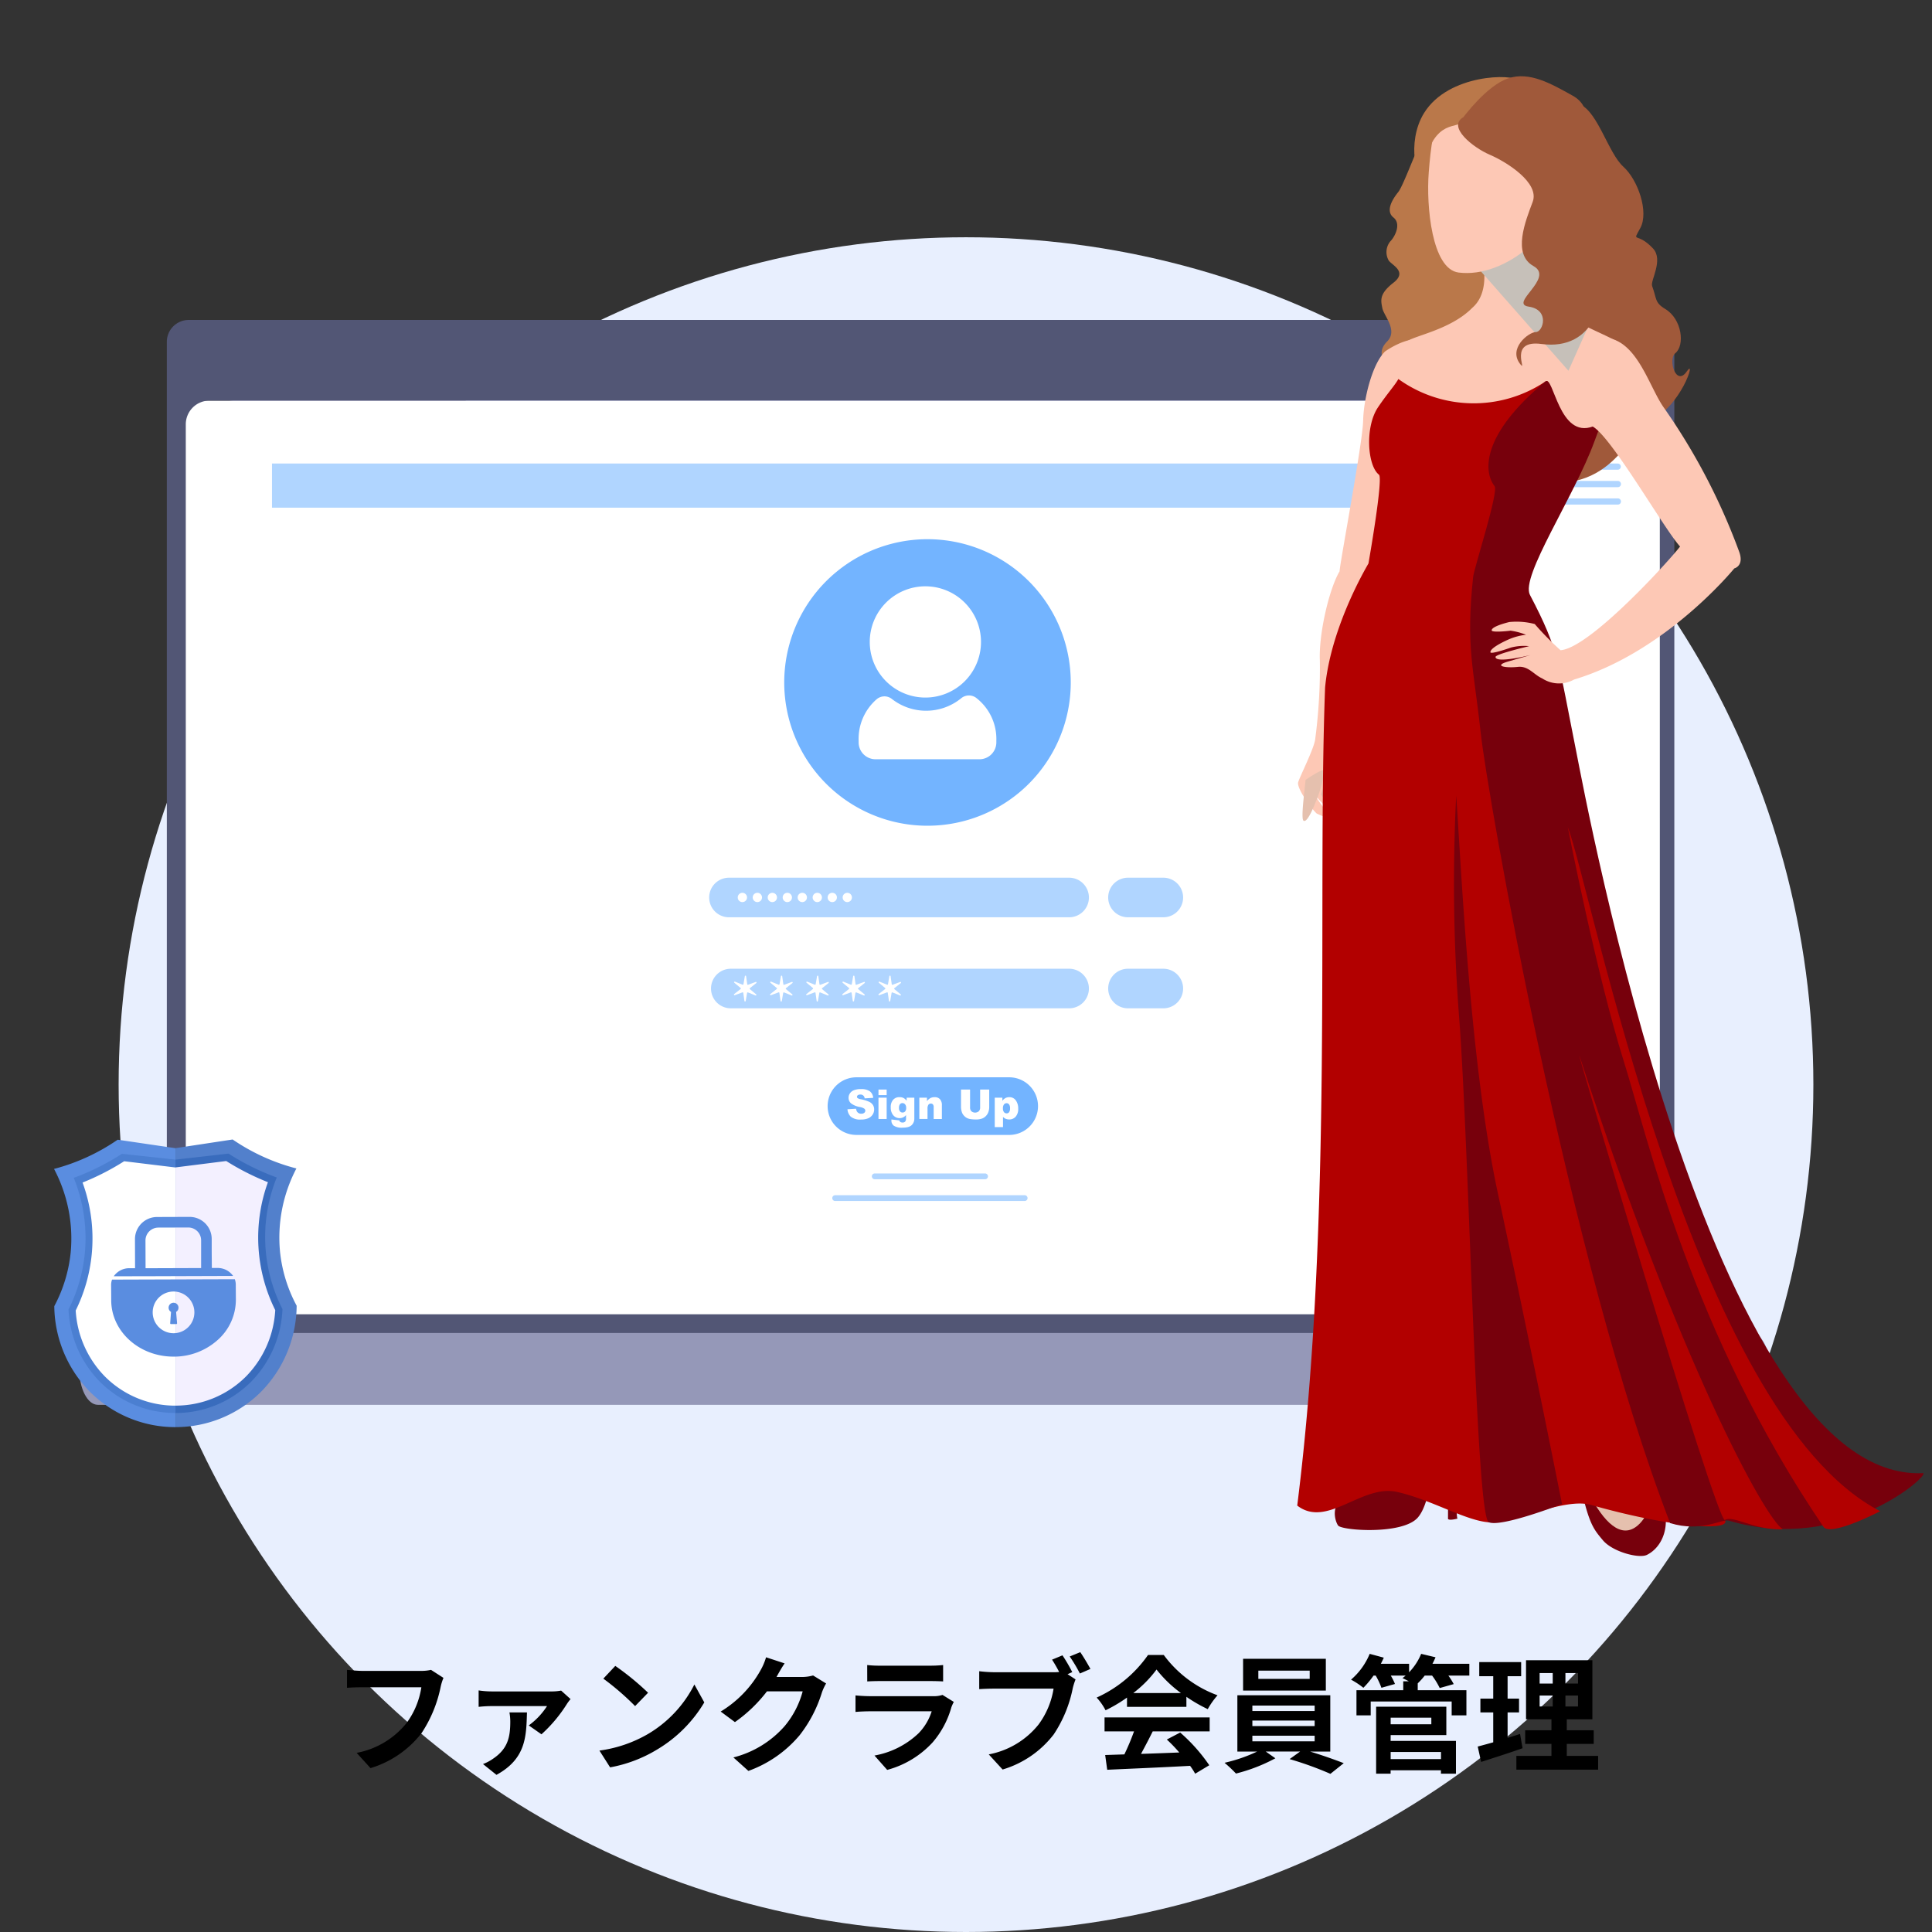 <svg xmlns="http://www.w3.org/2000/svg" xmlns:xlink="http://www.w3.org/1999/xlink" width="228" height="228" viewBox="0 0 228 228"><rect x="0" y="0" width="228" height="228" fill="#333333" stroke="none"/><defs><clipPath id="a"><rect width="202.503" height="130.662" fill="none"/></clipPath><clipPath id="b"><rect width="73.911" height="174.625" fill="none"/></clipPath><clipPath id="d"><rect width="15.009" height="20.75" fill="none"/></clipPath><clipPath id="e"><path d="M13.035,16.3l11.92,13.538,3.088-6.917L22.011,9.091Z" transform="translate(-13.035 -9.091)" fill="none"/></clipPath><linearGradient id="f" x1="-0.881" y1="6.763" x2="-0.804" y2="6.763" gradientUnits="objectBoundingBox"><stop offset="0" stop-color="#fff"/><stop offset="0.25" stop-color="#fff"/><stop offset="0.643" stop-color="#c6c0b9"/><stop offset="1" stop-color="#c6c0b9"/></linearGradient></defs><g transform="translate(-955 -1284)"><circle cx="100" cy="100" r="100" transform="translate(969 1312)" fill="#e8effe"/><path d="M-63.135-10.935a5.028,5.028,0,0,1-1.185.12h-6.93c-.5,0-1.35-.075-1.8-.12V-8.82c.39-.03,1.11-.06,1.785-.06h6.99A9.495,9.495,0,0,1-66.03-4.65a9.894,9.894,0,0,1-5.88,3.51l1.635,1.8a12,12,0,0,0,6.03-4.14,15.415,15.415,0,0,0,2.25-5.46,6.109,6.109,0,0,1,.33-1.05ZM-53.88-5.91a5.961,5.961,0,0,1,.1,1.065c0,1.89-.315,3.225-2.01,4.38A5.359,5.359,0,0,1-57,.18l1.59,1.275c3.51-1.92,3.51-4.56,3.6-7.365Zm6.1-2.58a6.011,6.011,0,0,1-1.215.1h-6.96a10.6,10.6,0,0,1-1.56-.12V-6.57a14.417,14.417,0,0,1,1.56-.09h6.51A8.453,8.453,0,0,1-51.6-4.38l1.5,1.05a17,17,0,0,0,2.985-3.555,4.8,4.8,0,0,1,.45-.6Zm6.39-2.91-1.41,1.5a31.189,31.189,0,0,1,3.75,3.24l1.53-1.575A31.5,31.5,0,0,0-41.385-11.4ZM-43.26-1.41-42,.57a16.245,16.245,0,0,0,5.565-2.115,15.95,15.95,0,0,0,5.55-5.55l-1.17-2.115a14.223,14.223,0,0,1-5.46,5.835A15.46,15.46,0,0,1-43.26-1.41Zm25.215-8.865a4.81,4.81,0,0,1-1.305.18h-3.015l.045-.075c.18-.33.555-1.005.915-1.53l-2.19-.72a7.217,7.217,0,0,1-.675,1.575,13.208,13.208,0,0,1-4.68,4.83l1.68,1.245A17.1,17.1,0,0,0-23.49-8.4h4.215A10.663,10.663,0,0,1-21.4-4.3,11.954,11.954,0,0,1-27.45-.6L-25.68.99a14.132,14.132,0,0,0,6.06-4.23,15.651,15.651,0,0,0,2.61-5.01,6.006,6.006,0,0,1,.5-1.08ZM-2.775-7.98a3.164,3.164,0,0,1-1.1.15H-11.3c-.465,0-1.11-.03-1.74-.09v1.95c.63-.06,1.38-.075,1.74-.075H-4.05A6.508,6.508,0,0,1-5.6-3.45,10.109,10.109,0,0,1-10.8-.825L-9.3.87A11.232,11.232,0,0,0-3.945-2.37a10.78,10.78,0,0,0,2.22-4.155,5.558,5.558,0,0,1,.285-.63Zm-8.88-1.59c.435-.03,1.08-.045,1.56-.045H-4.35c.54,0,1.245.015,1.65.045v-1.935a14.142,14.142,0,0,1-1.62.075H-10.1a12.644,12.644,0,0,1-1.56-.075Zm24.195-1.1a19.783,19.783,0,0,0-1.155-1.98l-1.23.51c.285.435.585.96.84,1.455a6.293,6.293,0,0,1-.7.03H3.345a16.7,16.7,0,0,1-1.785-.12v2.115c.39-.03,1.095-.06,1.785-.06h6.99a9.632,9.632,0,0,1-1.77,4.23A9.858,9.858,0,0,1,2.685-.96L4.32.825a11.871,11.871,0,0,0,6.03-4.14,15.142,15.142,0,0,0,2.25-5.46,7.576,7.576,0,0,1,.33-1.035l-.945-.615Zm-.3-1.845a17.78,17.78,0,0,1,1.2,2.01l1.245-.54c-.285-.525-.825-1.44-1.2-1.98ZM19.74-8.2a13.632,13.632,0,0,0,2.745-2.775A14.6,14.6,0,0,0,25.365-8.2ZM19-6.57H26.01V-7.755A18.126,18.126,0,0,0,28.53-6.3a9.246,9.246,0,0,1,1.155-1.635A13.721,13.721,0,0,1,23.34-12.69H21.48a14.8,14.8,0,0,1-6.06,5.025,6.968,6.968,0,0,1,1.05,1.5A17.319,17.319,0,0,0,19-7.665ZM16.35-3.675h3.48A28.805,28.805,0,0,1,18.69-.96l-2.265.075.24,1.74c2.55-.12,6.255-.27,9.78-.465a7.952,7.952,0,0,1,.6.93l1.665-1A20.174,20.174,0,0,0,25.275-3.54L23.7-2.715a17.879,17.879,0,0,1,1.47,1.53c-1.53.06-3.075.12-4.515.165.45-.84.945-1.77,1.38-2.655h6.72v-1.65H16.35ZM40.56-9.87H34.5v-.975h6.06Zm1.905-2.37H32.7v3.75h9.765Zm-8.67,9.075h7.35v.66h-7.35Zm0-1.785h7.35V-4.3h-7.35Zm0-1.77h7.35v.645h-7.35ZM42.99-1.29V-7.935H32.025V-1.29H34.35A18.322,18.322,0,0,1,30.51.03,15.69,15.69,0,0,1,31.86,1.3,19.986,19.986,0,0,0,36.51-.5l-1.14-.8h4.065L38.19-.405a39.926,39.926,0,0,1,4.815,1.74L44.58.075c-1.035-.4-2.565-.945-3.96-1.365Zm13.065.045v.84h-5.94v-.84Zm-1.14-4.05v.78h-4.8v-.78Zm-4.8,2.055h6.57V-6.585H48.4v7.9h1.71v-.4h5.94v.4h1.77V-2.55h-7.71ZM59.4-11.655H55.05q.2-.383.36-.765l-1.695-.405A6.916,6.916,0,0,1,52.29-10.65v-1.005H48.96c.12-.24.24-.48.345-.72l-1.665-.45a8.053,8.053,0,0,1-2.2,3.045,9.385,9.385,0,0,1,1.455.96,11.079,11.079,0,0,0,1.2-1.44h.255a8.52,8.52,0,0,1,.675,1.44l1.6-.45a7.563,7.563,0,0,0-.495-.99h1.755c-.12.105-.255.21-.375.3.2.09.48.225.75.375H51.6v1.05H46.08v2.97h1.68V-7.2h9.555v1.635h1.74v-2.97H53.31v-.81a8.25,8.25,0,0,0,.825-.915h.87a8.843,8.843,0,0,1,.9,1.47l1.65-.465a7.547,7.547,0,0,0-.63-1.005H59.4Zm5.985,8.28c-.48.165-.975.315-1.47.465v-3h1.35V-7.545h-1.35v-2.64h1.6V-11.85H60.57v1.665h1.65v2.64H60.705V-5.91H62.22v3.525c-.69.195-1.305.36-1.83.5l.4,1.815c1.44-.465,3.24-1.035,4.89-1.62Zm2.31-4.53H69.24v1.29H67.695Zm0-2.655H69.24v1.245H67.695Zm4.53,1.245H70.74V-10.56h1.485Zm0,2.7H70.74v-1.29h1.485ZM70.9-.78V-2.2h3.18V-3.81H70.9V-5.1H73.92v-6.975H66.09V-5.1h3v1.29h-3.1V-2.2h3.1V-.78H64.95V.84H74.6V-.78Z" transform="translate(1069 1492)"/><rect width="228" height="228" transform="translate(955 1284)" fill="none"/><g transform="translate(20 -82.426)"><g transform="translate(941.377 1404.184)"><g transform="translate(0 0)" clip-path="url(#a)"><path d="M180.919,9.4V110.49a2.736,2.736,0,0,1-2.7,2.776H15.589a2.739,2.739,0,0,1-2.7-2.776V9.4a2.74,2.74,0,0,1,2.7-2.776H178.223a2.737,2.737,0,0,1,2.7,2.776" transform="translate(5.623 2.891)" fill="#b5bdff"/><path d="M185.856,9.454V112.388a2.824,2.824,0,0,1-2.822,2.827H12.794a2.827,2.827,0,0,1-2.827-2.827V9.454a2.827,2.827,0,0,1,2.827-2.827h170.24a2.824,2.824,0,0,1,2.822,2.827" transform="translate(4.348 2.891)" fill="#fff"/><path d="M69.313,4.434A3.186,3.186,0,1,1,72.5,7.646a3.2,3.2,0,0,1-3.186-3.211" transform="translate(30.238 0.533)" fill="#999"/><path d="M199.4,91.715H4.272c-1.218,0-2.2-1.9-2.2-4.237s.987-4.237,2.2-4.237H199.4c1.216,0,2.2,1.9,2.2,4.237s-.987,4.237-2.2,4.237" transform="translate(0.902 36.314)" fill="#9598b8"/><path d="M184.6,0H11.84A2.584,2.584,0,0,0,9.268,2.594V116.961a2.583,2.583,0,0,0,2.572,2.592H184.6a2.583,2.583,0,0,0,2.572-2.592V2.594A2.584,2.584,0,0,0,184.6,0m.863,114.538a2.8,2.8,0,0,1-2.792,2.806H14.3a2.8,2.8,0,0,1-2.795-2.806V12.326A2.8,2.8,0,0,1,14.3,9.519H182.667a2.8,2.8,0,0,1,2.792,2.806Z" transform="translate(4.043 0)" fill="#525675"/><path d="M60.08,33.257A16.907,16.907,0,1,1,75.24,51.749,16.909,16.909,0,0,1,60.08,33.257" transform="translate(26.174 7.858)" fill="#73b4ff"/><path d="M73.589,35.014a6.564,6.564,0,1,0-6.564-6.564,6.564,6.564,0,0,0,6.564,6.564" transform="translate(29.24 9.548)" fill="#fff"/><path d="M80.006,31.155a1.43,1.43,0,0,0-1.787.026,6.56,6.56,0,0,1-8.187.085,1.411,1.411,0,0,0-1.79.032,6.2,6.2,0,0,0-2.131,4.9v.192a1.994,1.994,0,0,0,1.994,1.994H80.371a1.993,1.993,0,0,0,1.992-1.994V36.2a6.132,6.132,0,0,0-2.357-5.043" transform="translate(28.841 13.46)" fill="#fff"/><path d="M96.247,50.5H56.2a2.335,2.335,0,1,1,0-4.669H96.247a2.335,2.335,0,1,1,0,4.669" transform="translate(23.498 19.992)" fill="#b0d5ff"/><path d="M96.209,57.979H56.283a2.335,2.335,0,0,1,0-4.669H96.209a2.335,2.335,0,1,1,0,4.669" transform="translate(23.535 23.256)" fill="#b0d5ff"/><path d="M93.061,50.5H88.985a2.335,2.335,0,1,1,0-4.669h4.076a2.335,2.335,0,1,1,0,4.669" transform="translate(37.801 19.992)" fill="#b0d5ff"/><path d="M93.061,57.979H88.985a2.335,2.335,0,1,1,0-4.669h4.076a2.335,2.335,0,1,1,0,4.669" transform="translate(37.801 23.256)" fill="#b0d5ff"/><path d="M57.3,53.94l.136.955a.076.076,0,0,0,.1.06l.9-.333a.076.076,0,0,1,.073.131l-.758.6a.075.075,0,0,0,0,.118l.741.618a.076.076,0,0,1-.078.128l-.895-.359a.076.076,0,0,0-.1.057l-.164.951a.076.076,0,0,1-.149,0l-.136-.955a.077.077,0,0,0-.1-.06l-.9.333a.076.076,0,0,1-.073-.131l.76-.6a.076.076,0,0,0,0-.118l-.741-.618a.075.075,0,0,1,.076-.128l.9.359a.074.074,0,0,0,.1-.057l.165-.951a.076.076,0,0,1,.149,0" transform="translate(24.369 23.502)" fill="#fff"/><path d="M60.267,53.94l.136.955a.076.076,0,0,0,.1.06l.9-.333a.076.076,0,0,1,.073.131l-.758.6a.075.075,0,0,0,0,.118l.741.618a.076.076,0,0,1-.078.128l-.895-.359a.076.076,0,0,0-.1.057l-.164.951a.076.076,0,0,1-.151,0l-.135-.955a.077.077,0,0,0-.1-.06l-.9.333a.076.076,0,0,1-.073-.131l.76-.6a.076.076,0,0,0,0-.118l-.741-.618a.075.075,0,0,1,.076-.128l.895.359a.075.075,0,0,0,.1-.057l.165-.951a.076.076,0,0,1,.149,0" transform="translate(25.664 23.502)" fill="#fff"/><path d="M63.236,53.94l.136.955a.076.076,0,0,0,.1.06l.9-.333a.076.076,0,0,1,.073.131l-.758.6a.075.075,0,0,0,0,.118l.741.618a.076.076,0,0,1-.078.128l-.895-.359a.076.076,0,0,0-.1.057l-.164.951a.076.076,0,0,1-.151,0l-.135-.955a.077.077,0,0,0-.1-.06l-.9.333a.076.076,0,0,1-.073-.131l.76-.6a.076.076,0,0,0,0-.118l-.741-.618a.075.075,0,0,1,.076-.128l.895.359a.075.075,0,0,0,.1-.057l.165-.951a.076.076,0,0,1,.149,0" transform="translate(26.959 23.502)" fill="#fff"/><path d="M66.2,53.94l.136.955a.076.076,0,0,0,.1.06l.9-.333a.076.076,0,0,1,.073.131l-.758.6a.076.076,0,0,0,0,.118l.741.618a.076.076,0,0,1-.078.128l-.895-.359a.076.076,0,0,0-.1.057l-.164.951a.076.076,0,0,1-.149,0l-.136-.955a.077.077,0,0,0-.1-.06l-.9.333a.076.076,0,0,1-.073-.131l.76-.6a.076.076,0,0,0,0-.118l-.741-.618a.075.075,0,0,1,.076-.128l.895.359a.075.075,0,0,0,.1-.057l.165-.951a.076.076,0,0,1,.149,0" transform="translate(28.255 23.502)" fill="#fff"/><path d="M69.174,53.94l.136.955a.076.076,0,0,0,.1.06l.9-.333a.076.076,0,0,1,.073.131l-.758.6a.076.076,0,0,0,0,.118l.741.618a.076.076,0,0,1-.078.128l-.895-.359a.076.076,0,0,0-.1.057l-.164.951a.076.076,0,0,1-.149,0l-.136-.955a.077.077,0,0,0-.1-.06l-.9.333a.076.076,0,0,1-.073-.131l.76-.6a.076.076,0,0,0,0-.118l-.741-.618a.075.075,0,0,1,.076-.128l.9.359a.074.074,0,0,0,.1-.057l.165-.951a.076.076,0,0,1,.149,0" transform="translate(29.55 23.502)" fill="#fff"/><path d="M56.178,47.619a.548.548,0,1,1,.547.547.547.547,0,0,1-.547-.547" transform="translate(24.508 20.535)" fill="#fff"/><path d="M57.409,47.619a.548.548,0,1,1,.547.547.547.547,0,0,1-.547-.547" transform="translate(25.045 20.535)" fill="#fff"/><path d="M58.64,47.619a.547.547,0,1,1,.547.547.547.547,0,0,1-.547-.547" transform="translate(25.582 20.535)" fill="#fff"/><path d="M59.871,47.619a.548.548,0,1,1,.547.547.547.547,0,0,1-.547-.547" transform="translate(26.119 20.535)" fill="#fff"/><path d="M61.1,47.619a.548.548,0,1,1,.547.547.547.547,0,0,1-.547-.547" transform="translate(26.656 20.535)" fill="#fff"/><path d="M62.333,47.619a.548.548,0,1,1,.547.547.547.547,0,0,1-.547-.547" transform="translate(27.193 20.535)" fill="#fff"/><path d="M63.564,47.619a.548.548,0,1,1,.547.547.547.547,0,0,1-.547-.547" transform="translate(27.73 20.535)" fill="#fff"/><path d="M64.8,47.619a.547.547,0,1,1,.546.547.546.546,0,0,1-.546-.547" transform="translate(28.267 20.535)" fill="#fff"/><path d="M84.992,69.028H66.963a3.4,3.4,0,0,1,0-6.8H84.992a3.4,3.4,0,0,1,0,6.8" transform="translate(27.73 27.149)" fill="#73b4ff"/><path d="M80.559,70.813H67.538a.341.341,0,0,1,0-.682H80.559a.341.341,0,0,1,0,.682" transform="translate(29.315 30.594)" fill="#b0d5ff"/><path d="M86.65,72.6H64.286a.341.341,0,0,1,0-.682H86.65a.341.341,0,0,1,0,.682" transform="translate(27.897 31.375)" fill="#b0d5ff"/><path d="M65.191,65.579l1.021-.063a.786.786,0,0,0,.135.378.567.567,0,0,0,.474.211A.526.526,0,0,0,67.176,66a.321.321,0,0,0,.124-.25.315.315,0,0,0-.118-.241,1.366,1.366,0,0,0-.55-.2,2.343,2.343,0,0,1-1.007-.422.848.848,0,0,1-.3-.671.909.909,0,0,1,.155-.506,1.021,1.021,0,0,1,.467-.375,2.189,2.189,0,0,1,.855-.136,1.749,1.749,0,0,1,1.015.248,1.068,1.068,0,0,1,.415.787l-1.011.059a.472.472,0,0,0-.527-.447.43.43,0,0,0-.282.079.244.244,0,0,0-.095.192.189.189,0,0,0,.079.149.859.859,0,0,0,.359.128,4.533,4.533,0,0,1,1.008.307,1.05,1.05,0,0,1,.444.385.981.981,0,0,1,.138.514,1.1,1.1,0,0,1-.184.616,1.162,1.162,0,0,1-.517.428,2.076,2.076,0,0,1-.836.147,1.724,1.724,0,0,1-1.228-.342,1.349,1.349,0,0,1-.386-.867" transform="translate(28.44 27.569)" fill="#fff"/><path d="M67.742,63.236h.965v.656h-.965Zm0,.958h.965V66.71h-.965Z" transform="translate(29.553 27.587)" fill="#fff"/><path d="M70.629,63.92h.9v2.489a1.044,1.044,0,0,1-.1.451.962.962,0,0,1-.267.348,1.055,1.055,0,0,1-.425.191,2.588,2.588,0,0,1-.589.06,1.728,1.728,0,0,1-1.041-.228.742.742,0,0,1-.283-.609c0-.032,0-.073,0-.128l.936.106a.3.3,0,0,0,.109.181.461.461,0,0,0,.267.073.4.4,0,0,0,.312-.112.568.568,0,0,0,.1-.388v-.382a.942.942,0,0,1-.766.363.955.955,0,0,1-.814-.441,1.4,1.4,0,0,1-.221-.827,1.276,1.276,0,0,1,.284-.9.965.965,0,0,1,.744-.307,1.05,1.05,0,0,1,.485.1,1.067,1.067,0,0,1,.356.329Zm-.908,1.221a.594.594,0,0,0,.116.4.411.411,0,0,0,.608,0,.6.6,0,0,0,.122-.411.622.622,0,0,0-.128-.421.4.4,0,0,0-.313-.147.362.362,0,0,0-.294.135.7.7,0,0,0-.111.444" transform="translate(29.996 27.86)" fill="#fff"/><path d="M71.1,63.92h.9v.409a1.372,1.372,0,0,1,.408-.359,1.075,1.075,0,0,1,.5-.108.825.825,0,0,1,.626.238,1.04,1.04,0,0,1,.227.737v1.6h-.969V65.054a.5.5,0,0,0-.088-.336.317.317,0,0,0-.247-.1.354.354,0,0,0-.284.132.781.781,0,0,0-.108.477v1.208H71.1Z" transform="translate(31.016 27.86)" fill="#fff"/><path d="M76.781,63.236h1.071v2.07a1.729,1.729,0,0,1-.1.582,1.249,1.249,0,0,1-.3.478,1.194,1.194,0,0,1-.429.287,2.161,2.161,0,0,1-.751.116,4.56,4.56,0,0,1-.553-.036,1.418,1.418,0,0,1-.5-.141,1.258,1.258,0,0,1-.369-.3,1.094,1.094,0,0,1-.228-.4,2.081,2.081,0,0,1-.1-.587v-2.07h1.07v2.118a.611.611,0,0,0,.158.445.678.678,0,0,0,.872,0,.6.6,0,0,0,.158-.447Z" transform="translate(32.511 27.587)" fill="#fff"/><path d="M77.295,67.395V63.92h.9v.372a1.182,1.182,0,0,1,.345-.317.979.979,0,0,1,.467-.112.9.9,0,0,1,.78.386,1.594,1.594,0,0,1,.277.955,1.377,1.377,0,0,1-.3.959.987.987,0,0,1-.761.33,1.067,1.067,0,0,1-.406-.076.95.95,0,0,1-.327-.225v1.2Zm.967-2.209a.668.668,0,0,0,.125.444.4.4,0,0,0,.319.144.351.351,0,0,0,.282-.138.753.753,0,0,0,.113-.471.7.7,0,0,0-.118-.45.364.364,0,0,0-.29-.142.386.386,0,0,0-.307.144.721.721,0,0,0-.124.47" transform="translate(33.72 27.86)" fill="#fff"/><rect width="129.916" height="5.211" transform="translate(25.722 16.943)" fill="#b0d5ff"/><rect width="9.205" height="5.211" transform="translate(160.696 16.943)" fill="#b0d5ff"/><path d="M131.424,12.528H122.1a.365.365,0,1,1,0-.73h9.326a.365.365,0,1,1,0,.73" transform="translate(53.106 5.147)" fill="#b0d5ff"/><path d="M131.424,13.961H122.1a.366.366,0,1,1,0-.731h9.326a.366.366,0,1,1,0,.731" transform="translate(53.106 5.771)" fill="#b0d5ff"/><path d="M131.424,15.393H122.1a.366.366,0,1,1,0-.731h9.326a.366.366,0,1,1,0,.731" transform="translate(53.106 6.396)" fill="#b0d5ff"/><path d="M14.332,68.356v32.922A14.249,14.249,0,0,1,4.238,97.108,14.6,14.6,0,0,1,.03,87a17.145,17.145,0,0,0,1.936-6.353A17.558,17.558,0,0,0,0,70.806a23.966,23.966,0,0,0,7.512-3.45l6.8,1Z" transform="translate(0 29.384)" fill="#5a8de0"/><path d="M24.279,86.958a14.614,14.614,0,0,1-4.169,10.12A14.259,14.259,0,0,1,10,101.285H9.978V68.363l6.746-1.024a23.969,23.969,0,0,0,7.525,3.42,17.56,17.56,0,0,0-1.929,9.856,17.154,17.154,0,0,0,1.959,6.344" transform="translate(4.353 29.376)" fill="#5280cc"/><path d="M13.814,69.2v29.9A12.55,12.55,0,0,1,4.9,95.421a12.971,12.971,0,0,1-3.708-8.536,18.7,18.7,0,0,0,1.917-6.575,18.881,18.881,0,0,0-1.3-8.956,28.536,28.536,0,0,0,5.682-2.838Z" transform="translate(0.518 29.89)" fill="#4b7fd1"/><path d="M22.605,86.846a12.972,12.972,0,0,1-3.677,8.549A12.546,12.546,0,0,1,10,99.111H9.979V69.21l6.259-.711a28.607,28.607,0,0,0,5.692,2.818,18.714,18.714,0,0,0,.675,15.529" transform="translate(4.353 29.883)" fill="#396cbd"/><path d="M13.554,69.86V97.97a11.717,11.717,0,0,1-8.323-3.437A12.129,12.129,0,0,1,1.78,86.74a19.187,19.187,0,0,0,1.886-6.582,19.22,19.22,0,0,0-1.077-8.517A29.766,29.766,0,0,0,7.5,69.126l6.038.735Z" transform="translate(0.777 30.156)" fill="#fff"/><path d="M21.753,86.7a12.132,12.132,0,0,1-3.423,7.806A11.714,11.714,0,0,1,10,97.974H9.979V69.863l5.988-.755a29.978,29.978,0,0,0,4.922,2.5,19.193,19.193,0,0,0,.865,15.1" transform="translate(4.353 30.148)" fill="#f3f0ff"/><path d="M8.218,80.7l10.772-.036a2.22,2.22,0,0,0-1.853-.938l-.655,0-.016-1.953,0-1.475a2.609,2.609,0,0,0-2.617-2.6l-3.839.013a2.608,2.608,0,0,0-2.6,2.615l.011,3.428H6.755a2.226,2.226,0,0,0-1.848.951L7.423,80.7Zm1.948-5.739,3.53-.011a1.516,1.516,0,0,1,1.521,1.511l0,1.316v1.958l-6.556.022-.011-3.272a1.518,1.518,0,0,1,1.512-1.522" transform="translate(2.141 32.152)" fill="#5a8de0"/><path d="M19.4,79.448a1.8,1.8,0,0,0-.116-.628L4.8,78.867a1.776,1.776,0,0,0-.111.631L4.7,81.31c.011,3.684,3.315,6.66,7.377,6.646a7.725,7.725,0,0,0,5.195-1.971,6.354,6.354,0,0,0,2.14-4.724Zm-7.338,5.745a2.46,2.46,0,1,1,2.453-2.467,2.459,2.459,0,0,1-2.453,2.467" transform="translate(2.047 34.385)" fill="#5a8de0"/><path d="M9.962,80.754A.583.583,0,0,0,9.7,81.837l-.1,1.334a.094.094,0,0,0,.093.1l.628,0a.094.094,0,0,0,.093-.1L10.3,81.834a.577.577,0,0,0,.282-.5.585.585,0,0,0-.618-.582" transform="translate(4.106 35.229)" fill="#5a8de0"/></g></g><g transform="translate(1088.089 1375.426)"><g clip-path="url(#b)"><g transform="translate(0 0)"><g clip-path="url(#b)"><path d="M22.61.423C20.825-.514,14.442,1.55,12.944,3.8s-3.755,8.825-4.509,9.763-1.5,2.253-.562,3,.19,2.254-.374,2.818a1.994,1.994,0,0,0-.19,2.251c.376.564,2.251,1.314.564,2.627s-1.5,2.065-1.313,3,1.875,2.627.562,3.942-.33,2.535.422,3.287-1.737,6.664,6.524.468S25.331,10.937,24.581,6.806A23.357,23.357,0,0,0,22.61.423" transform="translate(3.484 0.104)" fill="#ba784a"/><path d="M10.311,21.6c-1.527,1.53-2.513,5.644-2.567,8.127-.054,2.692-2.808,17.132-2.778,17.8C3.727,49.6,2.485,54.96,2.635,58.088A64.244,64.244,0,0,1,2.077,67.4c-.169,1.128-1.8,4.339-2,5.02s1.49,3.06,2.191,3.7c0,0,1.834.863,1.988.575s-.482-.7-.888-.963a9.575,9.575,0,0,1-1.319-1.838A10.552,10.552,0,0,0,3.41,75.338c.405.262,1.784,1.006,1.764.613-.009-.22-.253-.5-.532-.77-.21-.206-.6-.149-.75-.314a12.188,12.188,0,0,1-.963-1.356,9.8,9.8,0,0,0,1.59,1.607c.342.092.977.513.844.128s-1.063-1.183-1.358-1.5.163-.119.411-1.921.51-3.325.273-3.65S9.468,55.964,8.538,50.525c0,0,3.381-12.608,4.8-17.936s5.487-8.208,3.579-10.58-.869-1.541-2.254-1.821c-1.892-.382-4.355,1.411-4.355,1.411" transform="translate(0.036 10.891)" fill="#fdc8b5"/><path d="M2.207,54.266c.484.763,1.824,2.71,1.505,2.738-.707.063-1.9-1.6-1.9-1.6Z" transform="translate(0.982 29.352)" fill="#e5c0ae"/><path d="M.762,54.3c-.025.673-.593,4.536-.243,4.8s.945-.952,1.445-2.21A15.6,15.6,0,0,0,3,53.246C2.98,52.742.762,54.3.762,54.3" transform="translate(0.219 28.746)" fill="#e5c0ae"/><path d="M4.458,69.359c-.533,3.986-.357,15.847.8,17.545s4.731,27.679,4.749,29.385c.026,3.043-1.572,12.144-6.036,14.307,2.55,1.559,6.848.2,8.8-3.24,1.26-2.222,4-4.612,4.492-6.125,1.1-3.436-1.257-2.994-1.3-8.127s3.4-20.831-.293-28.761c-2.253-4.865-1.253-11.766-1.838-13.483-.579-1.7-9.373-1.5-9.373-1.5" transform="translate(2.147 37.512)" fill="#d6a092"/><path d="M17.292,100.394a5.6,5.6,0,0,1,1.493,5.267c-.6,2.039-1.863,8.632-1.436,10.253-1.083.273-1.113.022-1.113.022s.12-9.03-.892-8.609-.869,6.413-2.678,8.469-8.985,1.525-9.4.928-.863-2.538.757-3.167a14.976,14.976,0,0,0,3.025-1.664s3.761,1.288,5.563-1.376,4.681-10.122,4.681-10.122" transform="translate(1.556 54.303)" fill="#77000c"/><path d="M28.7,106.328c.7,3.939-.347,4.284-1.5,4.751s-4.751-.812-5.678-3.593c1.16,5.786,1.746,6.375,2.9,7.761s4.279,2.2,5.21,1.734c1.9-.952,2.891-3.589,1.735-6.369a14.182,14.182,0,0,0-2.666-4.284" transform="translate(11.641 57.512)" fill="#77000c"/><path d="M9.922,63.412c1.233,4.934,2.465,25.009,5.244,29.953,3.948,7,8.755,21.258,10.532,29.906,1.123,5.456,5.536,17.66,9.55,13.019,2.923-3.368-2.586-9.438-3.257-12.729-1.587-7.792-1.134-13.3-2.079-18.588-1.153-6.486-2.962-9.646-4.931-14.586-1.855-4.635-3.322-24.511-3.322-24.511Z" transform="translate(5.367 34.299)" fill="#e5c0ae"/><path d="M24.809,2.169c2.076.934,3.328,5.758,5.066,7.324s3.034,5.341,2.014,7.233-.442.362,1.489,2.418c1.279,1.359-.339,3.812-.1,4.441.559,1.492.271,1.94,1.547,2.706,1.974,1.179,2.35,4.285,1.188,5.217-.92.738.1,4,1.359,2.146,1.2-1.758-.726,4.319-4.407,5.812-2.411.975-4.506,9.854-15.31,6.649-3.657-1.088-.411-21.069-.445-27.05s7.6-16.9,7.6-16.9" transform="translate(8.605 1.173)" fill="#a0593a"/><path d="M6.034,37.689s2.173-8.292,3.64-9.6c.77-.681,5.167-1.378,7.723-3.986,2.746-2.365.985-7.968-.783-10.248,0,0,12.172-11.772,11.765-6.587-.287,3.67-1.529,13.529,0,17.293,1.342,1.555,4.086,2.344,6.606,3.784a7.929,7.929,0,0,1,2.69,5.412c-2.032.8-6.2,5.164-9.167,7.194-3.356,2.3-22.474-3.267-22.474-3.267" transform="translate(3.264 3.22)" fill="#fdc8b5"/><path d="M3.288,59.6C3.8,54.1,6.467,48.309,8.406,44.956c0,0,1.774-10.056,1.239-10.477-1.376-1.08-1.66-5.646-.119-7.943,1.1-1.632,2.031-2.643,2.41-3.35a15.2,15.2,0,0,0,17.354.293c1.111-.7.433,6.845,1.955,5.016.846.815-.532-.382-2.747,5.672-.935,2.564-6.868,9.47-5.393,14.839,1.619,5.889,4.066,18.269,4.066,21.645,0,5.567,18.44,78.607,23.3,87.179.824,1.445-6.769.807-15.783-1.769-3.113-.888-8.957,2.062-11.731,2.062s-7.017-2.672-11.188-3.6S3.53,158.857,0,156.136C4.274,122.188,2.351,84.309,3.288,59.6" transform="translate(0 12.541)" fill="#b20000"/><path d="M14.477,64.757c-.821-7.647-1.761-10-.88-18.3.108-1.034,3.042-10.057,2.529-10.712-1.294-1.647-1.649-6,6-12.352.966-.8,1.586,6.843,5.634,5.3,1.472.293,2.345-4.239.133,1.82C25.5,37.042,19.162,46.4,20.3,48.581c3.473,6.626,3.353,7.94,5.472,18.528,1.089,5.449,15.97,86.29,40.888,85.114,1.149-.054-9.353,9.652-22.905,5.6-.786-.236-3.205,1.439-6.916.294C24.883,127.16,15.274,72.13,14.477,64.757" transform="translate(7.163 12.624)" fill="#77000c"/><path d="M21.72,75.327C33.3,110.841,43.5,129.682,45.632,130.905c-3.311.145-5.923-1.712-6.843-1.1S20.017,70.1,21.72,75.327" transform="translate(11.686 40.57)" fill="#b20000"/><path d="M20.725,57.515c2.744,7.013,14.642,69.24,36.863,80.715,0,0-5.868,3.057-6.7,1.838-15.6-22.953-20.71-45.859-23.546-54.89-3.239-10.3-6.621-27.664-6.621-27.664" transform="translate(11.21 31.11)" fill="#b20000"/><path d="M12.262,55.093c.61,8.54,1.607,31.564,4.935,47,3.678,17.07,7.552,36.6,7.552,36.6s-7.11,2.769-8.632,2.157-2.273-42.8-3.479-59.218a206.356,206.356,0,0,1-.376-26.531" transform="translate(6.497 29.799)" fill="#77000c"/><g transform="translate(20.086 14.008)" style="mix-blend-mode:multiply;isolation:isolate"><g clip-path="url(#d)"><g transform="translate(0)"><g clip-path="url(#e)"><rect width="19.98" height="23.99" transform="translate(-5.312 1.463) rotate(-15.4)" fill="url(#f)"/></g></g></g></g><path d="M26.965,11.594C28.3,5.087,24.392.913,18.894.554c-7.521-.5-8.333,4.564-8.8,10.529-.308,3.932.362,11.4,3.529,11.8,5.459.687,12-4.786,13.338-11.284" transform="translate(5.426 0.281)" fill="#fdc8b5"/><path d="M14.907,5.139C14.064,6.4,11.461,4.646,9.98,10.7c-.539,2.208-2.068-2.849.142-6.4C13.008-.353,20.682-.353,21.244.493l.564.846Z" transform="translate(4.848 0.034)" fill="#ba784a"/><path d="M12.953,4.823c-1.972,1.125,1.123,3.589,3.1,4.435s5.914,3.308,5.071,5.56-2.444,6.17.092,7.58-2.943,4.435-.566,4.788c2.536.373,1.689,3,.847,3s-3.381,1.974-1.786,3.852c.753.88-1.493-2.972,2.441-2.444,6.29.846,7.977-5.35,7.133-10.418s-1.4-9.1-1.687-11.919.772-5.563-1.761-6.969S20.764-.6,18.229.247s-5.276,4.576-5.276,4.576" transform="translate(6.664 0)" fill="#a0593a"/><path d="M28.051,20.017c4.02.015,5.4,5.746,7.234,8.293a73.968,73.968,0,0,1,8.84,16.9c.676,1.75-.547,2.04-.547,2.04S35.59,57.088,24.662,60.37a3.634,3.634,0,0,1-3.764-.142c-.969-.421-1.613-1.49-2.863-1.354-1.493.162-2.932-.12-1.15-.635l2.656-.767s-4.134,1.043-4.143.228c-.006-.339,3.966-1.271,3.966-1.271a6.066,6.066,0,0,0-2.145.163c-.322.116-2.371.821-2.421.559-.06-.376.982-1,2.14-1.516A7.222,7.222,0,0,1,19,55.083a8.072,8.072,0,0,0-1.823-.484c-.636.086-2.214.216-2.231-.031-.028-.414,1.431-.831,2.073-.985a8.414,8.414,0,0,1,3.008.234,33.708,33.708,0,0,0,3.04,3.089c3.516-.239,13.165-10.945,14.107-12.236-2-2.237-8.188-13.111-10.355-14.184-.946-.467-1.587-5-1.587-5Z" transform="translate(8.003 10.827)" fill="#fdc8b5"/></g></g></g></g></g></g></svg>
